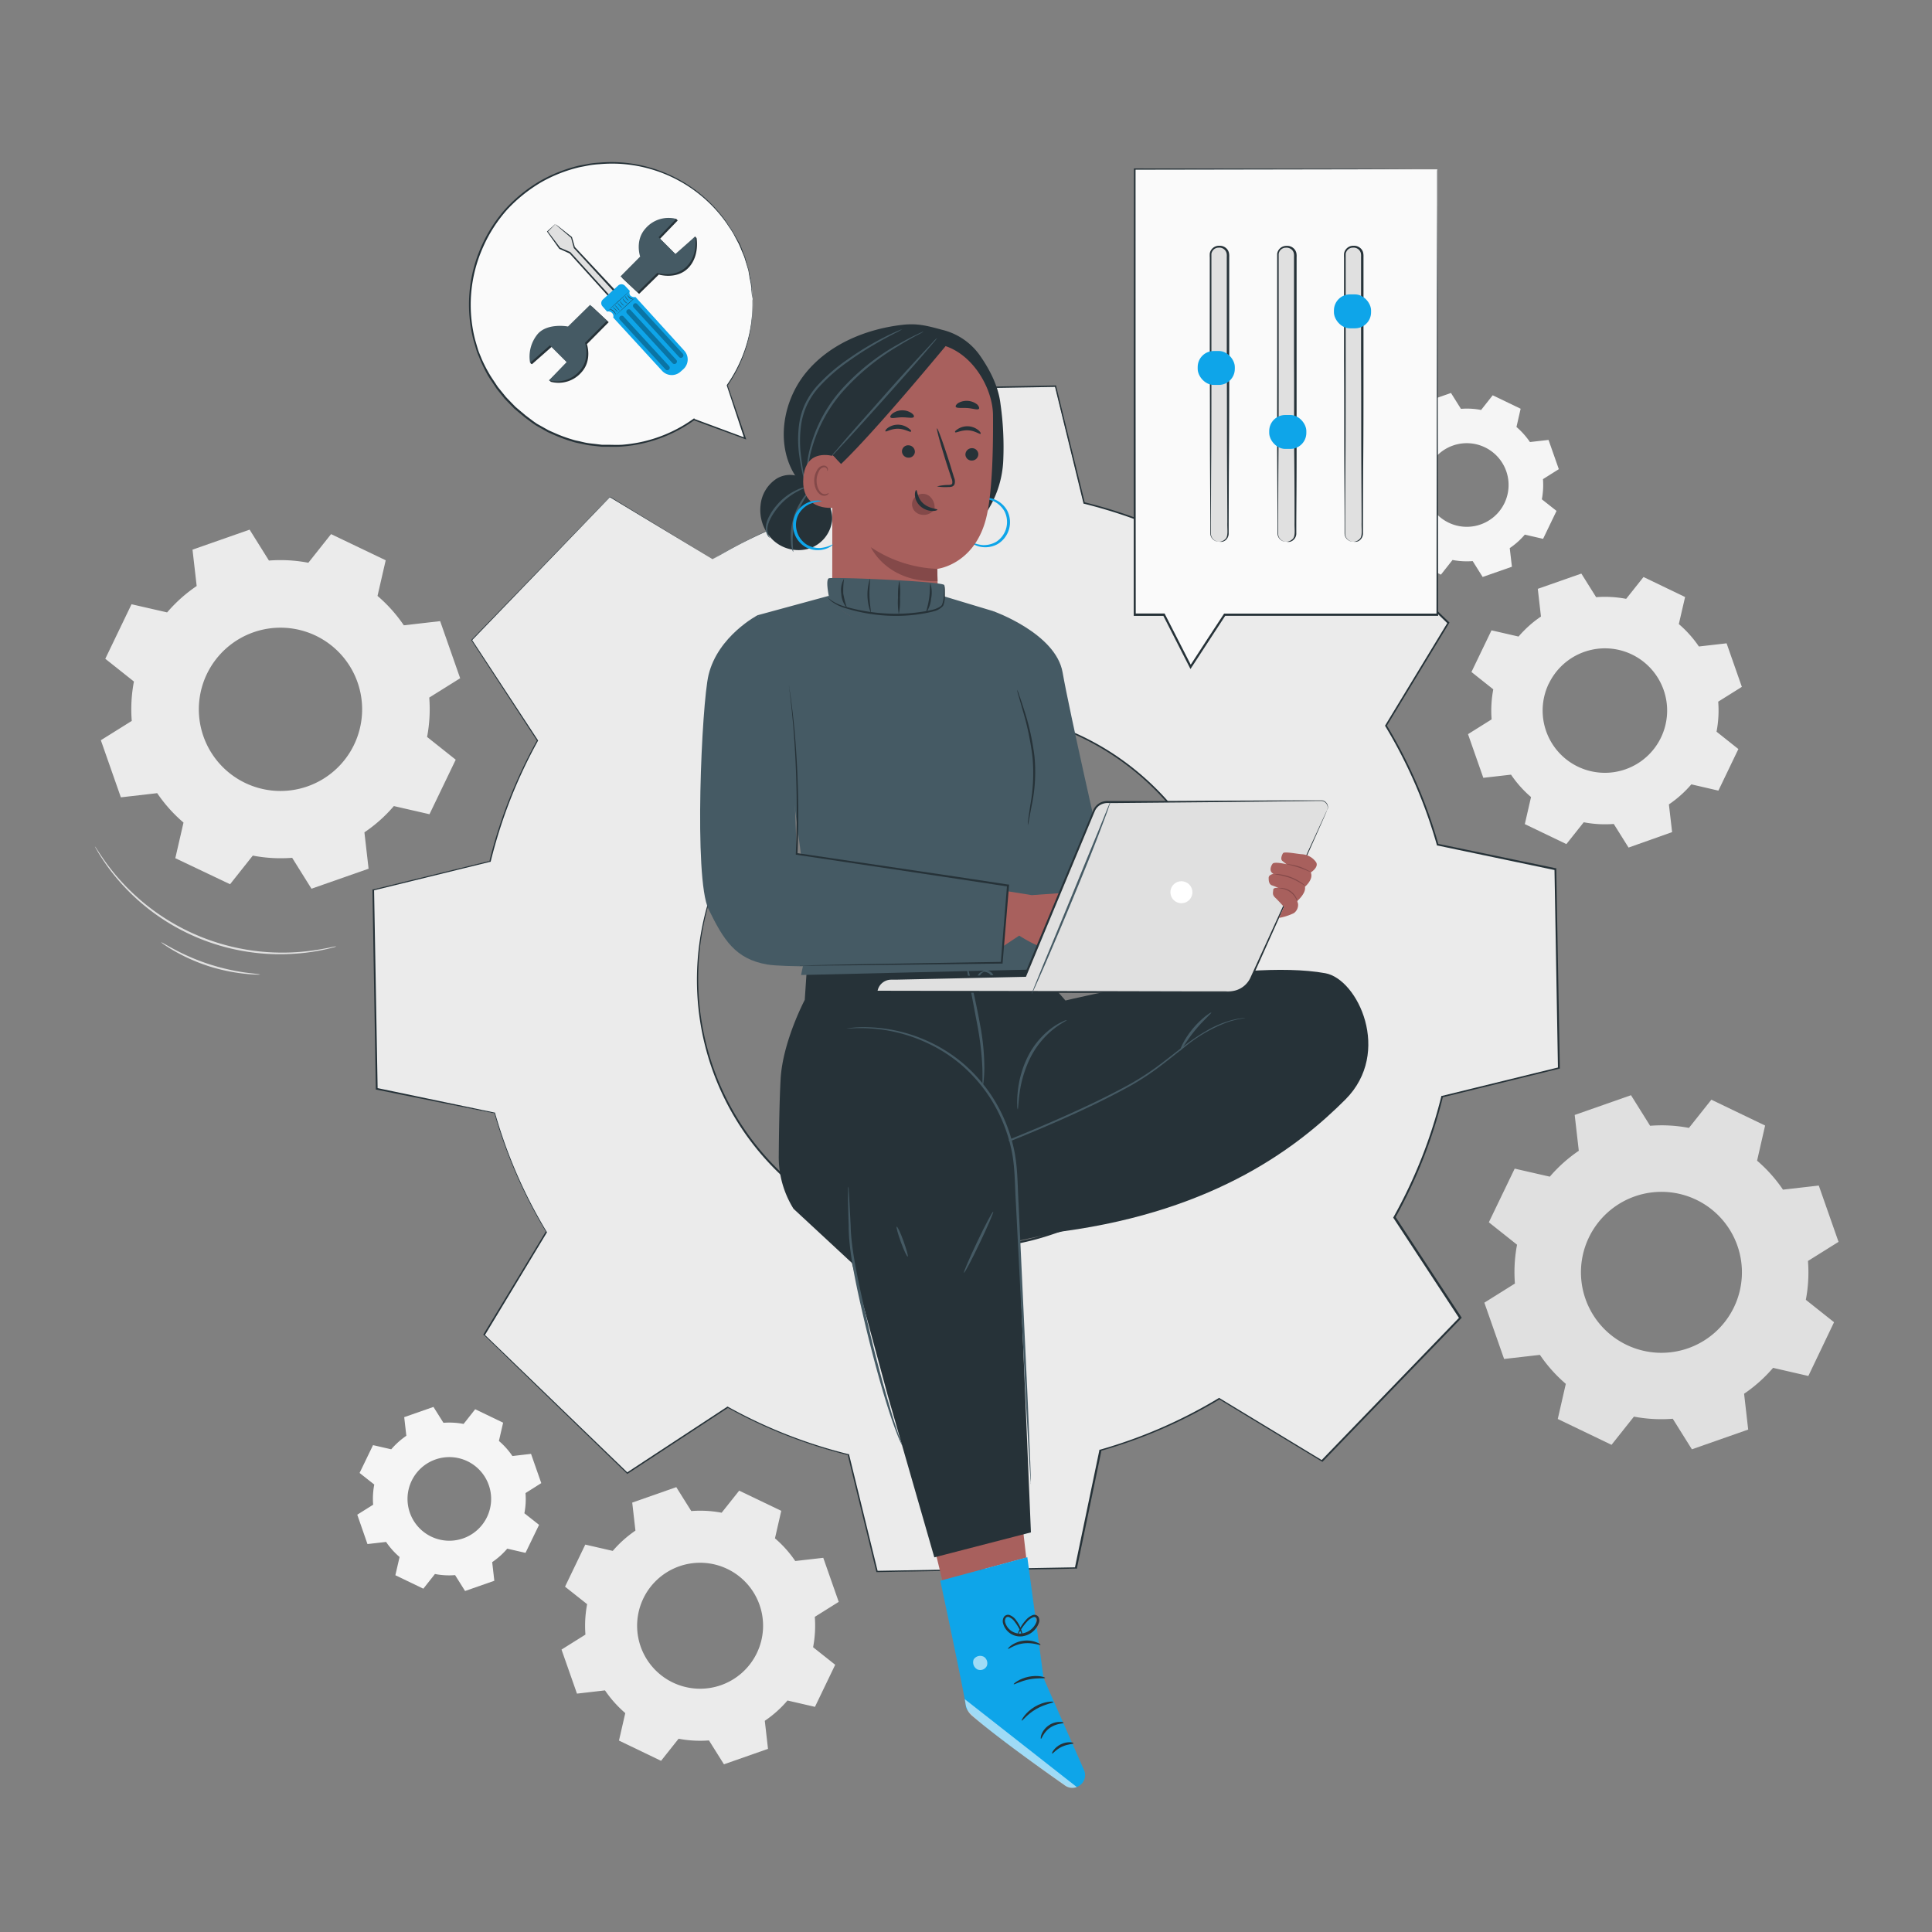 <svg xmlns="http://www.w3.org/2000/svg" viewBox="0 0 500 500"><rect x="0" y="0" width="500" height="500" fill="#808080" stroke="none"/><g id="freepik--background-complete--inject-11"><path d="M43.28,158.46a38.34,38.34,0,0,1,7.62-6.8l-1.08-9.41,14.78-5.18,5,8a38.53,38.53,0,0,1,10.2.57l5.88-7.41L99.82,145l-2.12,9.22a38.34,38.34,0,0,1,6.81,7.61l9.4-1.08,5.18,14.78-8,5a38.42,38.42,0,0,1-.56,10.19l7.41,5.89-6.79,14.11-9.22-2.11a38,38,0,0,1-7.62,6.8l1.08,9.41-14.78,5.18-5-8a38.48,38.48,0,0,1-10.19-.57l-5.88,7.41L45.37,222.1l2.12-9.22a38.34,38.34,0,0,1-6.81-7.61l-9.4,1.08L26.1,191.57l8-5a38,38,0,0,1,.56-10.19l-7.41-5.89,6.79-14.11,9.22,2.11Zm10.27,15.95a21.13,21.13,0,1,0,28.2-9.88A21.14,21.14,0,0,0,53.55,174.41Z" style="fill:#ebebeb"></path><path d="M401.09,304.52a38,38,0,0,1,7.5-6.7l-1.06-9.27,14.57-5.11,4.95,7.91a37.81,37.81,0,0,1,10.05.55l5.8-7.3,13.91,6.69-2.08,9.09a38,38,0,0,1,6.7,7.5l9.27-1.06,5.11,14.57-7.91,4.95a37.81,37.81,0,0,1-.55,10.05l7.3,5.8L468,356.1,458.87,354a38,38,0,0,1-7.5,6.7l1.06,9.27-14.57,5.11-4.95-7.91a37.81,37.81,0,0,1-10.05-.55l-5.8,7.3-13.91-6.69,2.08-9.09a38,38,0,0,1-6.7-7.5l-9.27,1.06-5.11-14.57,7.91-4.95a37.81,37.81,0,0,1,.55-10.05l-7.3-5.8L392,302.44l9.09,2.08Zm10.12,15.72A20.83,20.83,0,1,0,439,310.5,20.84,20.84,0,0,0,411.21,320.24Z" style="fill:#e0e0e0"></path><path d="M393,164.74a29,29,0,0,1,5.8-5.18l-.82-7.17,11.27-3.95,3.83,6.11a29.47,29.47,0,0,1,7.77.43l4.49-5.65,10.76,5.18-1.62,7a29.08,29.08,0,0,1,5.19,5.8l7.17-.82,3.95,11.27-6.12,3.83a29.06,29.06,0,0,1-.43,7.77l5.65,4.49-5.17,10.76-7-1.62a29.14,29.14,0,0,1-5.81,5.19l.83,7.17-11.27,4-3.83-6.11a29.06,29.06,0,0,1-7.77-.44l-4.49,5.65-10.76-5.17,1.61-7a29.31,29.31,0,0,1-5.18-5.8l-7.17.82L379.92,190l6.11-3.83a29.47,29.47,0,0,1,.43-7.77l-5.65-4.49L386,163.13l7,1.61Zm7.83,12.16a16.11,16.11,0,1,0,21.49-7.53A16.11,16.11,0,0,0,400.85,176.9Z" style="fill:#ebebeb"></path><path d="M364.59,112.66a19.52,19.52,0,0,1,3.9-3.49l-.55-4.82,7.57-2.65,2.58,4.11a19.14,19.14,0,0,1,5.22.29l3-3.8,7.23,3.48-1.08,4.72a20.12,20.12,0,0,1,3.49,3.9l4.81-.55,2.66,7.57L399.32,124a20,20,0,0,1-.29,5.22l3.8,3-3.48,7.23-4.73-1.09a19.25,19.25,0,0,1-3.9,3.49l.56,4.82-7.57,2.65-2.58-4.11a19.52,19.52,0,0,1-5.22-.29l-3,3.8-7.23-3.48,1.09-4.72a19.8,19.8,0,0,1-3.49-3.9l-4.82.55-2.65-7.57L359.9,127a19.14,19.14,0,0,1,.29-5.22l-3.8-3,3.48-7.23,4.72,1.09Zm5.26,8.17a10.82,10.82,0,1,0,14.45-5.06A10.82,10.82,0,0,0,369.85,120.83Z" style="fill:#f5f5f5"></path><path d="M101.26,375.07a20.12,20.12,0,0,1,3.9-3.49l-.55-4.82,7.57-2.65,2.58,4.11a20,20,0,0,1,5.22.29l3-3.8,7.23,3.48-1.09,4.73a19.25,19.25,0,0,1,3.49,3.9l4.82-.56,2.65,7.57L136,386.41a19.12,19.12,0,0,1-.29,5.22l3.8,3L136,401.88l-4.72-1.09a19.8,19.8,0,0,1-3.9,3.49l.55,4.82-7.57,2.65-2.58-4.11a19.14,19.14,0,0,1-5.22-.29l-3,3.8-7.24-3.48,1.09-4.72a19.52,19.52,0,0,1-3.49-3.9l-4.82.55L92.46,392l4.11-2.58a19.55,19.55,0,0,1,.29-5.22l-3.8-3L96.54,374l4.72,1.08Zm5.27,8.17A10.82,10.82,0,1,0,121,378.18,10.82,10.82,0,0,0,106.53,383.24Z" style="fill:#f5f5f5"></path><path d="M158.58,401.37a30.06,30.06,0,0,1,5.87-5.25l-.83-7.25,11.4-4,3.88,6.19a29.73,29.73,0,0,1,7.86.43l4.54-5.71L202.19,391l-1.63,7.12a29.49,29.49,0,0,1,5.25,5.87l7.25-.83,4,11.4-6.19,3.88a29.73,29.73,0,0,1-.44,7.86l5.72,4.54-5.24,10.89-7.11-1.64a29.19,29.19,0,0,1-5.87,5.25l.83,7.26-11.4,4-3.88-6.18a29.73,29.73,0,0,1-7.86-.44l-4.54,5.72-10.89-5.24,1.63-7.11a30.15,30.15,0,0,1-5.25-5.88l-7.25.84-4-11.4,6.19-3.88a29.83,29.83,0,0,1,.44-7.87l-5.72-4.53,5.24-10.89,7.11,1.63Zm7.92,12.3a16.3,16.3,0,1,0,21.75-7.62A16.3,16.3,0,0,0,166.5,413.67Z" style="fill:#ebebeb"></path><path d="M87.05,244.93a3,3,0,0,1-.7.23c-.47.12-1.15.33-2.06.52a51.74,51.74,0,0,1-7.71,1.12,55.2,55.2,0,0,1-45.94-19A51.78,51.78,0,0,1,26,221.54c-.51-.77-.84-1.41-1.09-1.82a4.09,4.09,0,0,1-.34-.66,3.21,3.21,0,0,1,.43.6c.28.4.64,1,1.17,1.77a56.38,56.38,0,0,0,50.41,25,59.38,59.38,0,0,0,7.69-1c.91-.15,1.6-.34,2.07-.43A4.48,4.48,0,0,1,87.05,244.93Z" style="fill:#e0e0e0"></path><path d="M67.31,252.21a5.16,5.16,0,0,1-1.08,0c-.69,0-1.69-.07-2.92-.21a46.86,46.86,0,0,1-9.44-2,47.87,47.87,0,0,1-8.82-3.92c-1.07-.62-1.92-1.16-2.48-1.56a4.71,4.71,0,0,1-.85-.66c.05-.08,1.34.74,3.51,1.89A55.27,55.27,0,0,0,54,249.49a56.76,56.76,0,0,0,9.32,2.18C65.79,252,67.31,252.12,67.31,252.21Z" style="fill:#e0e0e0"></path></g><g id="freepik--Gear--inject-11"><path d="M184.43,144.7a126.32,126.32,0,0,1,30.79-13.38l6.34-30.48,51.5-.91,7.41,30.24a126.21,126.21,0,0,1,31.25,12.29l26-17.06,37.06,35.78-16.13,26.6a126.55,126.55,0,0,1,13.38,30.8l30.47,6.35.91,51.49-30.24,7.42a126.3,126.3,0,0,1-12.29,31.24l17.06,26-35.77,37.05L315.58,362a126.55,126.55,0,0,1-30.8,13.38l-6.34,30.48-51.5.9-7.41-30.24a125.82,125.82,0,0,1-31.25-12.29l-26,17.06L125.2,345.55l16.14-26.61A126,126,0,0,1,128,288.14L97.47,281.8l-.9-51.5,30.24-7.41a126.14,126.14,0,0,1,12.29-31.24l-17.06-26,35.77-37.05,26.62,16.13ZM200,205.11a69.47,69.47,0,1,0,98.24-1.73A69.47,69.47,0,0,0,200,205.11Z" style="fill:#ebebeb"></path><path d="M184.43,144.7a126.32,126.32,0,0,1,30.79-13.38l6.34-30.48,51.5-.91,7.41,30.24a126.21,126.21,0,0,1,31.25,12.29l26-17.06,37.06,35.78-16.13,26.6a126.55,126.55,0,0,1,13.38,30.8l30.47,6.35.91,51.49-30.24,7.42a126.3,126.3,0,0,1-12.29,31.24l17.06,26-35.77,37.05L315.58,362a126.55,126.55,0,0,1-30.8,13.38l-6.34,30.48-51.5.9-7.41-30.24a125.82,125.82,0,0,1-31.25-12.29l-26,17.06L125.2,345.55l16.14-26.61A126,126,0,0,1,128,288.14L97.47,281.8l-.9-51.5,30.24-7.41a126.14,126.14,0,0,1,12.29-31.24l-17.06-26,35.77-37.05,26.62,16.13ZM200,205.11a69.47,69.47,0,1,0,98.24-1.73A69.47,69.47,0,0,0,200,205.11Z" style="fill:none"></path><path d="M200,205.11s1-1.13,3.15-3.12a67.77,67.77,0,0,1,18.21-12.07,67,67,0,0,1,10.29-3.72,70.28,70.28,0,0,1,26.48-2,69.37,69.37,0,0,1,30.17,11,70.93,70.93,0,0,1,19.45,19.18,72.86,72.86,0,0,1,4.87,8.39,69.83,69.83,0,0,1,6.46,40,68.1,68.1,0,0,1-2.27,10.54,64.84,64.84,0,0,1-3.93,10.22,69.77,69.77,0,0,1-30.58,31.68,65.33,65.33,0,0,1-10.08,4.29,68.94,68.94,0,0,1-10.45,2.64,69.89,69.89,0,0,1-40.22-5,75,75,0,0,1-8.55-4.57,71,71,0,0,1-19.85-18.77,69.33,69.33,0,0,1-12-29.77,70.23,70.23,0,0,1,1.08-26.53A67.35,67.35,0,0,1,185.59,227a69.26,69.26,0,0,1,4-8.26A68.43,68.43,0,0,1,197,208.37c1.92-2.19,3-3.26,3-3.26l-.75.84c-.48.57-1.27,1.35-2.18,2.48a71.21,71.21,0,0,0-7.27,10.4,68.47,68.47,0,0,0-4,8.25,67.54,67.54,0,0,0-3.3,10.39,69.88,69.88,0,0,0-1,26.4,69.19,69.19,0,0,0,12,29.58,69.42,69.42,0,0,0,12.17,13.11,70.67,70.67,0,0,0,7.58,5.51,74,74,0,0,0,8.5,4.53A69.57,69.57,0,0,0,272.08,319a65.35,65.35,0,0,0,10-4.27,69.29,69.29,0,0,0,30.35-31.45,64.1,64.1,0,0,0,3.91-10.14,68,68,0,0,0,2.25-10.46,69.48,69.48,0,0,0-6.38-39.72,73.26,73.26,0,0,0-4.83-8.33,68.23,68.23,0,0,0-5.77-7.39,69.35,69.35,0,0,0-13.53-11.7,69.28,69.28,0,0,0-30-11,70.15,70.15,0,0,0-26.35,1.93,65.71,65.71,0,0,0-10.27,3.67,68.8,68.8,0,0,0-18.24,11.91c-1.1.95-1.85,1.77-2.4,2.27Z" style="fill:#263238"></path><path d="M184.43,144.7l-26.66-16.06.1,0c-9.09,9.45-21.14,21.95-35.73,37.09v-.16l17.08,26,.05.08-.05.08A127,127,0,0,0,127,222.93l0,.1-.1,0-30.23,7.42.14-.18c.29,16.21.6,33.42.92,51.5l-.16-.2L128,287.93l.12,0,0,.12a126.35,126.35,0,0,0,13.37,30.74l.07.12-.07.12L125.4,345.67l0-.29,37.06,35.77-.3,0,26-17.06.12-.09.13.08a127,127,0,0,0,31.19,12.26l.15,0,0,.14c2.33,9.48,4.86,19.81,7.42,30.24l-.25-.19,51.49-.91-.25.21c2-9.63,4.17-20,6.35-30.48l0-.16.15,0a126.5,126.5,0,0,0,30.71-13.34h0l.14-.09.13.09,26.61,16.13-.32,0,35.77-37.05,0,.32-17.05-26-.09-.13.08-.14A126.15,126.15,0,0,0,373,283.78l0-.15.15,0,30.24-7.41-.19.25q-.46-26.37-.9-51.5l.19.23L372,218.81l-.14,0,0-.13a125.74,125.74,0,0,0-13.35-30.75l-.07-.12.07-.11,16.14-26.6,0,.26-37-35.78.24,0-26,17.05-.09.06-.1-.05a126.2,126.2,0,0,0-31.2-12.29l-.1,0,0-.1c-2.68-11-5.1-20.89-7.39-30.24l.15.12-51.5.86.12-.09c-2.56,12.21-4.65,22.2-6.38,30.47v0l0,0a126.45,126.45,0,0,0-23.53,9.27c-2.48,1.27-4.29,2.31-5.49,3s-1.79,1-1.79,1l1.77-1.07c1.19-.7,3-1.75,5.47-3a124.49,124.49,0,0,1,23.53-9.36l-.06.06c1.71-8.28,3.78-18.27,6.31-30.49l0-.09h.09l51.5-.94h.12l0,.12c2.29,9.34,4.73,19.24,7.43,30.23l-.13-.13a126.88,126.88,0,0,1,31.3,12.3h-.19c8.27-5.44,16.86-11.07,26-17.07l.14-.09.11.11L375,161l.12.12-.09.15L358.86,187.9v-.23a126.43,126.43,0,0,1,13.41,30.85l-.18-.16,30.48,6.33.19,0v.19q.45,25.11.92,51.5v.2l-.19,0-30.24,7.42.19-.18a126.41,126.41,0,0,1-12.32,31.3v-.26q8.44,12.88,17.06,26l.12.17-.15.15-35.77,37-.14.15-.18-.11-26.61-16.13h.27l0,0a126.92,126.92,0,0,1-30.83,13.39l.19-.2c-2.18,10.47-4.35,20.86-6.35,30.48l0,.2h-.21l-51.49.9h-.21l-.05-.2c-2.55-10.43-5.09-20.76-7.41-30.24l.19.19a127.28,127.28,0,0,1-31.31-12.32h.26l-26,17.06-.16.1-.14-.13-37-35.79-.13-.12.1-.16,16.13-26.61v.24a126.75,126.75,0,0,1-13.39-30.86l.16.15L97.43,282l-.16,0v-.17c-.31-18.07-.61-35.28-.88-51.49v-.15l.15,0,30.24-7.4-.13.13A127.08,127.08,0,0,1,139,191.57v.16l-17-26-.06-.09.08-.07,35.8-37,.05,0,.06,0Z" style="fill:#263238"></path></g><g id="freepik--Character--inject-11"><path d="M208.57,96.46c6-7.35,15.43-11.27,24.85-12.38,4-.47,6.5.22,10.35,1.26a16.81,16.81,0,0,1,9.63,6.37c2.73,3.87,5,8.21,5.54,12.93a79,79,0,0,1,.7,14.57,26.54,26.54,0,0,1-4.54,13.68L242.74,135c-6.82.23-13.74.46-20.39-1.1s-13.11-5.13-16.67-11C200.74,114.89,202.57,103.8,208.57,96.46Z" style="fill:#263238"></path><path d="M251,140.08s.2.3.74.65a6.17,6.17,0,0,0,2.54.86,6.58,6.58,0,0,0,3.93-.8,6.6,6.6,0,0,0,2.38-8.79,6.58,6.58,0,0,0-3-2.67,6.05,6.05,0,0,0-2.63-.54,1.94,1.94,0,0,0-1,.19,9.29,9.29,0,0,1,3.37.82,6.4,6.4,0,0,1,2.63,2.53,6.09,6.09,0,0,1-2.13,7.88,6.46,6.46,0,0,1-3.54.86A9.28,9.28,0,0,1,251,140.08Z" style="fill:#0EA5E9"></path><path d="M196.82,130.87a9.22,9.22,0,0,1,4.18-7,6.64,6.64,0,0,1,7.8.67l1.95,2.32a8,8,0,0,1,4.58,8,8.72,8.72,0,0,1-6.06,7.15,9.68,9.68,0,0,1-9.21-2.23A10.83,10.83,0,0,1,196.82,130.87Z" style="fill:#263238"></path><path d="M199.27,139.2a4.12,4.12,0,0,1-.66-2.46c.1-1.58,1.25-3.65,2.82-5.55a16.66,16.66,0,0,1,4.95-4c1.45-.78,2.45-1.06,2.42-1.16a6.79,6.79,0,0,0-2.6.77,14.92,14.92,0,0,0-5.23,4,14.33,14.33,0,0,0-2,3,6.7,6.7,0,0,0-.79,2.89,3.47,3.47,0,0,0,.55,2C199,139.09,199.25,139.23,199.27,139.2Z" style="fill:#455a64"></path><path d="M205.25,142.85c.2,0-.64-3.75.55-8.16s3.69-7.27,3.52-7.38a6.4,6.4,0,0,0-1.64,1.83,17.26,17.26,0,0,0-2.47,5.4,17.05,17.05,0,0,0-.49,5.91A6.54,6.54,0,0,0,205.25,142.85Z" style="fill:#455a64"></path><path d="M242.74,155.09c-.08-4.34-.18-7.89-.18-7.87s10.08-1.11,12.86-14c1.38-6.42,1.64-17.06,1.57-25.77-.06-7.85-6.74-18.53-16.42-18.56l-4.31-.5-16.47,6.55a4.58,4.58,0,0,0-4.35,4.42l-.06,56,16.45,41,10.46-18.69Z" style="fill:#a8605d"></path><path d="M236.05,130.18a2.81,2.81,0,0,1,4.36-1.89,3.77,3.77,0,0,1,1.43,3.53h0a3.43,3.43,0,0,1-2.45,1.42,3.53,3.53,0,0,1-.46,0,3,3,0,0,1-2.07-.82A2.71,2.71,0,0,1,236.05,130.18Z" style="fill:#844949"></path><path d="M253.19,117.59a1.67,1.67,0,0,1-1.7,1.6,1.6,1.6,0,0,1-1.64-1.6,1.67,1.67,0,0,1,1.7-1.6A1.6,1.6,0,0,1,253.19,117.59Z" style="fill:#263238"></path><path d="M253.78,112.26c-.21.21-1.43-.8-3.23-.89s-3.16.73-3.34.5.14-.48.73-.87a4.55,4.55,0,0,1,2.7-.67,4.45,4.45,0,0,1,2.56,1C253.73,111.77,253.89,112.17,253.78,112.26Z" style="fill:#263238"></path><path d="M242.49,125.88a12.3,12.3,0,0,1,2.95-.37c.46,0,.9-.09,1-.39a2.33,2.33,0,0,0-.23-1.38q-.55-1.71-1.17-3.57c-1.61-5.08-2.75-9.25-2.54-9.31s1.68,4,3.29,9.08l1.1,3.59a2.58,2.58,0,0,1,.14,1.81,1.13,1.13,0,0,1-.79.63,2.81,2.81,0,0,1-.78.07A11.67,11.67,0,0,1,242.49,125.88Z" style="fill:#263238"></path><path d="M242.56,147.22a33.14,33.14,0,0,1-17.19-5.61s4.15,9.29,17.26,8.78Z" style="fill:#844949"></path><path d="M237.13,126.83c.29,0,.19,2,1.78,3.43s3.68,1.38,3.69,1.65c0,.12-.49.35-1.37.33a4.86,4.86,0,0,1-3.08-1.27,4.22,4.22,0,0,1-1.37-2.86C236.75,127.29,237,126.82,237.13,126.83Z" style="fill:#263238"></path><path d="M253.35,105.8c-.34.39-1.56-.1-3-.2s-2.77.12-3-.32c-.11-.22.11-.62.68-1a4.44,4.44,0,0,1,4.9.42C253.35,105.18,253.5,105.61,253.35,105.8Z" style="fill:#263238"></path><path d="M233.43,116.73a1.67,1.67,0,0,0,1.59,1.71,1.6,1.6,0,0,0,1.75-1.47,1.68,1.68,0,0,0-1.59-1.72A1.59,1.59,0,0,0,233.43,116.73Z" style="fill:#263238"></path><path d="M229.15,111.62c.2.22,1.49-.7,3.29-.66s3.1,1,3.3.74-.11-.49-.68-.92a4.55,4.55,0,0,0-2.63-.87,4.46,4.46,0,0,0-2.63.8C229.24,111.13,229.05,111.52,229.15,111.62Z" style="fill:#263238"></path><path d="M230.44,108c.31.42,1.56,0,3.05,0s2.75.32,3-.1c.14-.21-.06-.62-.6-1a4.29,4.29,0,0,0-2.47-.71A4.23,4.23,0,0,0,231,107C230.48,107.42,230.3,107.84,230.44,108Z" style="fill:#263238"></path><path d="M215.42,117.74l2.25,2.34c9.74-9.33,28.78-32.67,27.72-31.28a28.28,28.28,0,0,0-13.92-1.51c-7.24,1.23-21,4.85-20.77,13.4S215.42,117.74,215.42,117.74Z" style="fill:#263238"></path><path d="M208.9,125.12a16.16,16.16,0,0,0,.09-2.06,31.37,31.37,0,0,1,.74-5.54,38,38,0,0,1,8.4-16.22,60.32,60.32,0,0,1,14.24-11.69c2-1.24,3.7-2.17,4.86-2.81a13.9,13.9,0,0,0,1.79-1,1.59,1.59,0,0,0-.5.18c-.32.15-.8.35-1.4.65-1.2.57-2.91,1.46-5,2.65a56.82,56.82,0,0,0-14.48,11.66,36.94,36.94,0,0,0-8.36,16.53,27.75,27.75,0,0,0-.56,5.62c0,.67.06,1.19.08,1.54A2,2,0,0,0,208.9,125.12Z" style="fill:#455a64"></path><path d="M233.43,85.24a1.79,1.79,0,0,0-.52.17c-.33.12-.82.33-1.43.61-1.24.55-3,1.4-5.12,2.58a76.9,76.9,0,0,0-7.19,4.55,44.34,44.34,0,0,0-7.85,6.88,19.94,19.94,0,0,0-3,4.57,18.75,18.75,0,0,0-1.46,4.86,29.52,29.52,0,0,0,0,8.53,55.51,55.51,0,0,0,1.08,5.63c.15.66.29,1.16.38,1.51a1.81,1.81,0,0,0,.18.51,14.32,14.32,0,0,0-.33-2.07c-.24-1.33-.61-3.25-.88-5.64a30.37,30.37,0,0,1,.1-8.38,18.42,18.42,0,0,1,1.45-4.7,19.47,19.47,0,0,1,2.89-4.43,45,45,0,0,1,7.71-6.81A83.91,83.91,0,0,1,226.57,89c2.08-1.22,3.81-2.12,5-2.74A17.55,17.55,0,0,0,233.43,85.24Z" style="fill:#455a64"></path><path d="M215.24,118a8.81,8.81,0,0,0,1.16-1.13l3-3.21c2.51-2.72,5.94-6.52,9.71-10.73s7.15-8.06,9.58-10.86l2.85-3.34a8.39,8.39,0,0,0,1-1.28,7.84,7.84,0,0,0-1.15,1.12l-3,3.21c-2.51,2.73-6,6.52-9.71,10.74s-7.16,8.06-9.58,10.86l-2.85,3.34A8.15,8.15,0,0,0,215.24,118Z" style="fill:#455a64"></path><path d="M217.34,121.5c0-1-1-3.32-1.89-3.53-2.54-.54-7.16-.58-7.56,5.91-.55,8.88,8.48,7.6,8.51,7.34S217.16,124.85,217.34,121.5Z" style="fill:#a8605d"></path><path d="M214.48,127.57s-.16.09-.43.2a1.55,1.55,0,0,1-1.15,0c-.92-.4-1.62-1.94-1.56-3.54a5,5,0,0,1,.57-2.19,1.76,1.76,0,0,1,1.23-1.11.8.8,0,0,1,.89.47c.1.26,0,.43.08.45s.2-.13.15-.51a1,1,0,0,0-.31-.57,1.15,1.15,0,0,0-.85-.28,2.18,2.18,0,0,0-1.7,1.28,5.3,5.3,0,0,0-.68,2.44c-.06,1.79.76,3.52,2,4a1.68,1.68,0,0,0,1.43-.15C214.45,127.78,214.51,127.58,214.48,127.57Z" style="fill:#844949"></path><path d="M215.63,140.83s-.21.31-.74.65a6.17,6.17,0,0,1-2.55.86,6.61,6.61,0,0,1-3.93-.8,6.58,6.58,0,0,1-2.37-8.79,6.58,6.58,0,0,1,3-2.67,6.05,6.05,0,0,1,2.63-.54c.64,0,1,.15,1,.19a9.29,9.29,0,0,0-3.37.82,6.38,6.38,0,0,0-2.62,2.53,5.9,5.9,0,0,0-.46,4.35,6,6,0,0,0,2.59,3.53,6.38,6.38,0,0,0,3.54.86A9.38,9.38,0,0,0,215.63,140.83Z" style="fill:#0EA5E9"></path><polygon points="265.59 403.12 262.49 376.26 237.59 383.23 243.87 408.99 265.59 403.12" style="fill:#a8605d"></polygon><path d="M265.87,403l4.21,31.31,10.47,23.8a3.25,3.25,0,0,1-1.86,4.35h0a3.24,3.24,0,0,1-2.94-.39c-5.48-3.81-25.58-17.94-25.76-20.25-.21-2.68-6.64-32.73-6.64-32.73Z" style="fill:#0EA5E9"></path><g style="opacity:0.6"><path d="M278.69,462.5l-29-22.75.21,1.32A4.84,4.84,0,0,0,251.5,444c2.35,2,8.95,7.44,24.15,18.12a3.26,3.26,0,0,0,3,.37Z" style="fill:#fff"></path></g><g style="opacity:0.6"><path d="M254.47,428.68a2,2,0,0,1,.93,2.44,1.89,1.89,0,0,1-2.42.94,2.08,2.08,0,0,1-1-2.59,2,2,0,0,1,2.62-.7" style="fill:#fff"></path></g><path d="M269.4,450c.19.06.64-1.69,2.36-2.86s3.47-1.06,3.48-1.25-.42-.27-1.17-.25a4.92,4.92,0,0,0-2.71.93,5.08,5.08,0,0,0-1.8,2.25C269.3,449.51,269.32,450,269.4,450Z" style="fill:#263238"></path><path d="M272.28,453.82c.17.11,1-1.06,2.56-1.78s3-.67,3-.88-1.54-.59-3.28.25S272.11,453.76,272.28,453.82Z" style="fill:#263238"></path><path d="M264.42,445.29c.17.12,1.45-1.69,3.75-3s4.49-1.6,4.46-1.81-2.36-.24-4.81,1.21S264.26,445.22,264.42,445.29Z" style="fill:#263238"></path><path d="M262.34,435.88c.12.17,1.73-.82,4-1.26s4.09-.17,4.13-.38-1.88-.79-4.27-.3S262.22,435.75,262.34,435.88Z" style="fill:#263238"></path><path d="M260.88,426.72c.12.16,1.69-1.15,4.08-1.42s4.22.58,4.3.39-.36-.41-1.15-.71a6.79,6.79,0,0,0-3.24-.36,7,7,0,0,0-3.05,1.13C261.13,426.23,260.82,426.66,260.88,426.72Z" style="fill:#263238"></path><path d="M264.63,423.57a2.77,2.77,0,0,0-.15-1.19,8.37,8.37,0,0,0-1.42-2.94,3.65,3.65,0,0,0-1.84-1.49,1.3,1.3,0,0,0-1.4.51,2.13,2.13,0,0,0-.27,1.49,4.58,4.58,0,0,0,4.62,3.56,5.31,5.31,0,0,0,4.71-3.56,1.79,1.79,0,0,0-.15-1.52,1.26,1.26,0,0,0-1.42-.46,4.47,4.47,0,0,0-1.89,1.39,9.31,9.31,0,0,0-1.75,2.76,3.2,3.2,0,0,0-.31,1.15,15.26,15.26,0,0,1,2.42-3.57,4.18,4.18,0,0,1,1.67-1.18.7.7,0,0,1,.78.25,1.27,1.27,0,0,1,0,1,4.73,4.73,0,0,1-4.12,3,4,4,0,0,1-4-3,1.49,1.49,0,0,1,.15-1,.7.7,0,0,1,.77-.3,3.36,3.36,0,0,1,1.57,1.23A12.48,12.48,0,0,1,264.63,423.57Z" style="fill:#263238"></path><path d="M343,251.87c-22-4-67.26,7.06-67.26,7.06l-9.69-11.09-51,0-8.86,20.78,24.16,36L236,325.83s23.9-3.78,22.89-3.66,15.33-3.39,16.32-3.52c39.86-5.44,61.12-22.24,73-34.12C360.33,272.35,351.39,253.39,343,251.87Z" style="fill:#263238"></path><path d="M240.14,329.27c-.11-.72-.43-2.65-1.08-6.61-.35-2.12-.79-4.7-1.35-7.67-.29-1.48-.6-3.06-1-4.72-.19-.83-.39-1.69-.63-2.56-.13-.43-.26-.87-.42-1.31a3.76,3.76,0,0,0-.67-1.3l-.07.32c9.48-3.37,21.32-7.81,33.95-13.14,7.77-3.3,15.09-6.64,21.54-10.11a68.54,68.54,0,0,0,8.83-5.48c2.62-1.93,4.95-3.86,7.14-5.55a38.8,38.8,0,0,1,11.2-6.56,16.91,16.91,0,0,1,2-.58,12.16,12.16,0,0,1,1.47-.32l.91-.16a1.28,1.28,0,0,0,.31-.08,2.54,2.54,0,0,0-.32,0l-.92.12a11.32,11.32,0,0,0-1.48.27,18.46,18.46,0,0,0-2,.54,26.4,26.4,0,0,0-5.15,2.3,52.37,52.37,0,0,0-6.19,4.18c-2.21,1.67-4.56,3.58-7.17,5.49a70.35,70.35,0,0,1-8.81,5.41c-6.44,3.44-13.76,6.76-21.51,10.06-12.62,5.32-24.45,9.8-33.9,13.21l-.26.1.2.23a4,4,0,0,1,.58,1.15c.16.43.29.86.41,1.29.25.85.46,1.7.65,2.53.39,1.65.72,3.23,1,4.7.59,3,1.06,5.53,1.44,7.64s.7,3.73.91,4.88c.11.56.2,1,.27,1.27S240.14,329.27,240.14,329.27Z" style="fill:#455a64"></path><path d="M208.72,252l-.45,6.77s-5.73,10.84-6.25,20.54c-.31,5.64-.43,13.95-.48,19.92a25.27,25.27,0,0,0,3.83,13.61l15.09,14,9.34,34.49,12,41.71,25-6.46-3.65-87.63c-.09-12-5.55-26-12.38-40.56l-2.35-19.27Z" style="fill:#263238"></path><path d="M266.81,384.14a1.93,1.93,0,0,1-.06-.37c0-.29-.05-.65-.09-1.1-.06-1-.15-2.43-.27-4.22-.21-3.73-.5-9-.87-15.53-.66-13.17-1.58-31.27-2.59-51.26-.32-5-.2-9.93-1.26-14.5a40.64,40.64,0,0,0-5.07-12.45,39.88,39.88,0,0,0-7.94-9.24,39.05,39.05,0,0,0-9-5.68,40.55,40.55,0,0,0-14.94-3.66,41.21,41.21,0,0,0-4.21,0l-1.1.05H219a29.49,29.49,0,0,1,5.7-.33,40,40,0,0,1,15.14,3.47A39.17,39.17,0,0,1,249,275a40,40,0,0,1,8.12,9.35,41,41,0,0,1,5.2,12.65c1.09,4.68,1,9.63,1.29,14.61.93,20,1.77,38.1,2.38,51.27.27,6.52.49,11.82.64,15.54.06,1.8.11,3.21.14,4.23,0,.45,0,.81,0,1.1A1.59,1.59,0,0,1,266.81,384.14Z" style="fill:#455a64"></path><path d="M249.48,329.39c-.18-.09,1.37-3.69,3.45-8.06s3.93-7.83,4.11-7.75-1.37,3.7-3.46,8.06S249.66,329.48,249.48,329.39Z" style="fill:#455a64"></path><path d="M232.07,317.46c.19-.07,1,1.61,1.76,3.75s1.27,3.93,1.09,4-1-1.61-1.77-3.75S231.88,317.53,232.07,317.46Z" style="fill:#455a64"></path><path d="M219.55,307.11a3.27,3.27,0,0,1,.09.7c0,.54.07,1.2.12,2,.1,1.84.23,4.33.39,7.35.1,6.23,2,14.62,4.09,23.87s4.37,17.54,6.15,23.49c.87,3,1.67,5.37,2.23,7a22.1,22.1,0,0,1,.87,2.56,2.89,2.89,0,0,1-.33-.62c-.19-.41-.48-1-.8-1.84-.64-1.62-1.52-4-2.46-6.95-1.9-5.94-4.19-14.23-6.36-23.49s-3.93-17.74-3.9-24c-.11-3.12-.15-5.63-.16-7.38,0-.8,0-1.46,0-2A2.14,2.14,0,0,1,219.55,307.11Z" style="fill:#455a64"></path><path d="M276.09,264c.06.12-1.39.73-3.36,2.27a22.48,22.48,0,0,0-6.08,7.48,29.63,29.63,0,0,0-2.8,9.29c-.33,2.48-.35,4.05-.47,4.05a3.28,3.28,0,0,1-.12-1.1,24.08,24.08,0,0,1,.09-3,26.27,26.27,0,0,1,2.66-9.56,20.86,20.86,0,0,1,6.42-7.56,15.16,15.16,0,0,1,2.61-1.5A3.12,3.12,0,0,1,276.09,264Z" style="fill:#455a64"></path><path d="M313.48,262.05c.13.17-2.09,2-4.3,4.71s-3.56,5.25-3.75,5.15.9-2.82,3.19-5.61S313.38,261.9,313.48,262.05Z" style="fill:#455a64"></path><path d="M254.32,281c-.12,0,0-1.78-.08-4.62a77.71,77.71,0,0,0-1.3-11.06l-2.08-11a29.31,29.31,0,0,1-.68-4.6,29.52,29.52,0,0,1,1.18,4.49c.62,2.8,1.51,6.65,2.29,11a60.74,60.74,0,0,1,1.1,11.17,32.81,32.81,0,0,1-.19,3.4A4.2,4.2,0,0,1,254.32,281Z" style="fill:#455a64"></path><path d="M254.23,251.47s.12-.18.46-.27a2.15,2.15,0,0,1,1.43.19,2.11,2.11,0,0,1,1.16,1.86,2.38,2.38,0,0,1-1.54,2.21,2.23,2.23,0,0,1-2.54-.86,2.06,2.06,0,0,1-.14-2.19,2,2,0,0,1,1.09-.95c.33-.11.52-.07.53,0s-.75.25-1.16,1.2a1.62,1.62,0,0,0,2,2.14,1.74,1.74,0,0,0,1.1-1.53,1.56,1.56,0,0,0-.74-1.4A3.06,3.06,0,0,0,254.23,251.47Z" style="fill:#455a64"></path><path d="M257,158.15s16.23,5.71,18,15.86,10.08,46.62,10.08,46.62l49,6.35-5.7,13.25s-55.12,2.79-57.69,0S257,158.15,257,158.15Z" style="fill:#455a64"></path><path d="M207.32,252.33A83.69,83.69,0,0,1,210.05,242l-8.21-62.11-5.7-20.69,18.36-5c6.74,10.37,26.53,11.21,29.39,0L257,158.15s19.3,34.93,18.4,47.13c-1,13.38,3.27,35,3.27,35s.47,7.13-4.48,10.47Z" style="fill:#455a64"></path><path d="M196.14,159.17s-10.33,5.37-12.77,15.51c-1.76,7.3-3.86,52.72,0,60.61s6.89,12.91,15.21,14.32,59.54-.69,59.54-.69l2.75-19.78L206.18,221s-1.37-40.69-2-43.51" style="fill:#455a64"></path><path d="M214.5,154.26s-.89-4.21,0-4.6,29.69.79,29.89,1.77a29.08,29.08,0,0,1,0,4.24S241.24,163.45,234,164,214.88,157.07,214.5,154.26Z" style="fill:#455a64"></path><path d="M267,231.66l14.24-1,6.83,4.63,5.88,7.92a2,2,0,0,1-2.46.67l2.19,2.65a1.94,1.94,0,0,1-2.73.8l1.35,2.09a3.53,3.53,0,0,1-4.09-1.43,53,53,0,0,0-4.57-5.65l-5.21-1.73,5.08,5.05,2.82,4.48s-.51,1.41-1.54.76a33.72,33.72,0,0,1-3.87-4.17l-6-3.82s-4.24,1.92-5.56,1.94-5.59-2.71-5.59-2.71l-4.06,2.69,1.09-14.17Z" style="fill:#a8605d"></path><path d="M293.72,246.48a12.71,12.71,0,0,1-1.74-2c-1-1.29-2.4-3.09-3.9-5.11l-1.43-1.93.07.06c-1.64-1-3.06-1.89-4.05-2.54a8.15,8.15,0,0,1-1.54-1.11,8.21,8.21,0,0,1,1.7.83c1,.57,2.49,1.4,4.16,2.38l0,0,0,0,1.45,1.93c1.5,2,2.83,3.85,3.77,5.2A12.73,12.73,0,0,1,293.72,246.48Z" style="fill:#844949"></path><path d="M292,248.87a11.47,11.47,0,0,1-1.52-1.88c-.88-1.2-2.08-2.88-3.37-4.76l-1.27-1.88.1.09a40.32,40.32,0,0,1-5.29-2.79,41.61,41.61,0,0,1,5.51,2.33l.06,0,0,.06,1.29,1.86c1.29,1.87,2.43,3.59,3.24,4.85A10.49,10.49,0,0,1,292,248.87Z" style="fill:#844949"></path><path d="M207,249.86a.75.75,0,0,1,.24,0l.74,0,2.85-.08,10.74-.22,37.66-.63-.23.22c.5-6.2,1.05-12.94,1.62-20l.22.28-13.17-2-41.52-6.22-.2,0V221a267.63,267.63,0,0,0-.53-31.56c-.3-3.81-.63-6.79-.86-8.82-.12-1-.21-1.77-.27-2.32,0-.25,0-.45-.07-.6s0-.2,0-.2,0,.06,0,.19.06.35.1.6c.08.54.19,1.32.34,2.31.27,2,.64,5,1,8.82A253.21,253.21,0,0,1,206.4,221l-.19-.23,41.53,6.15,13.17,2,.23,0,0,.24c-.58,7-1.14,13.77-1.66,20v.21h-.22l-37.67.44-10.74.09H207Z" style="fill:#263238"></path><path d="M244.39,151.43a6.39,6.39,0,0,1,.13,1.43c0,.46,0,1,0,1.69a6,6,0,0,1-.44,2.24,4.7,4.7,0,0,1-2.41,1.41,28.21,28.21,0,0,1-3.05.64,41.27,41.27,0,0,1-7.08.55,44,44,0,0,1-12.74-2,11,11,0,0,1-3.53-1.7,5.28,5.28,0,0,1-.78-.73,1.08,1.08,0,0,1-.22-.31s.37.37,1.12.88a12,12,0,0,0,3.52,1.51,48.07,48.07,0,0,0,12.63,1.8,44,44,0,0,0,7-.5,29,29,0,0,0,3-.59,6,6,0,0,0,1.27-.48,3.65,3.65,0,0,0,.54-.32,1.34,1.34,0,0,0,.4-.38,6.18,6.18,0,0,0,.47-2.08c.06-.64.09-1.2.11-1.66A9.57,9.57,0,0,1,244.39,151.43Z" style="fill:#263238"></path><path d="M219.2,157.33a5.85,5.85,0,0,1-1.48-3.66,5.78,5.78,0,0,1,.72-3.89,22.17,22.17,0,0,0-.2,3.84A22.94,22.94,0,0,0,219.2,157.33Z" style="fill:#263238"></path><path d="M225.13,149.81c.16,0-.18,2-.11,4.39s.49,4.35.34,4.39a13.31,13.31,0,0,1-.23-8.78Z" style="fill:#263238"></path><path d="M232.61,159a18.88,18.88,0,0,1-.2-4.36,19.19,19.19,0,0,1,.32-4.35,17.64,17.64,0,0,1,.2,4.36A18.45,18.45,0,0,1,232.61,159Z" style="fill:#263238"></path><path d="M240.79,151a8,8,0,0,1,.19,3.88,7.87,7.87,0,0,1-1.27,3.67c-.15-.06.46-1.67.75-3.74S240.63,151,240.79,151Z" style="fill:#263238"></path><path d="M266,213.5a7.3,7.3,0,0,1,.11-1.4c.11-.9.31-2.19.54-3.78a45.8,45.8,0,0,0,.55-12.5,73.34,73.34,0,0,0-2.6-12.27c-.42-1.48-.77-2.71-1.05-3.68a8.43,8.43,0,0,1-.33-1.36,6.48,6.48,0,0,1,.52,1.3c.3.85.73,2.09,1.21,3.63a63.1,63.1,0,0,1,2.77,12.33,42.08,42.08,0,0,1-.7,12.61c-.29,1.51-.52,2.77-.71,3.75A7,7,0,0,1,266,213.5Z" style="fill:#263238"></path><path d="M343.49,209.63l-19.84,43.89a6.49,6.49,0,0,1-5.31,3.31l-91.53-.12h0a3.87,3.87,0,0,1,3.77-3.42l34.73-.77,17.78-42.66a3.67,3.67,0,0,1,3.36-2.27l55.44-.42A1.74,1.74,0,0,1,343.49,209.63Z" style="fill:#e0e0e0"></path><path d="M343.49,209.63a1.2,1.2,0,0,0,.16-.51,1.73,1.73,0,0,0-.49-1.47,1.7,1.7,0,0,0-1.06-.52c-.44,0-.9,0-1.41,0h-3.53l-22.82.09-16,.09-9,0-2.35,0a4.32,4.32,0,0,0-2.41.51,4,4,0,0,0-1.67,1.9c-.32.75-.63,1.51-.95,2.27-5.1,12.21-10.78,25.8-16.86,40.37l.24-.17-18.77.41-9.78.21-5,.11-1.26,0a4.16,4.16,0,0,0-4,3.67l0,.31h.32l57,.06h33.37c.46,0,.91,0,1.38,0a5.9,5.9,0,0,0,1.39-.27,6.51,6.51,0,0,0,4-3.46c.7-1.58,1.4-3.13,2.08-4.63,5.4-12.05,9.78-21.8,12.81-28.56l3.45-7.76.88-2c.2-.46.29-.7.29-.7l-.34.68c-.22.46-.53,1.13-.93,2-.82,1.78-2,4.38-3.55,7.72l-13,28.48-2.1,4.62a6.05,6.05,0,0,1-3.78,3.23,7.66,7.66,0,0,1-2.64.25h-8.52l-24.85-.06-57-.1.28.31a3.71,3.71,0,0,1,.54-1.52,3.66,3.66,0,0,1,1.79-1.43,3.6,3.6,0,0,1,1.13-.22l1.25,0,5-.11,9.78-.21,18.78-.42h.17l.07-.16c6.06-14.58,11.72-28.19,16.79-40.4.32-.76.63-1.52.95-2.27a3.44,3.44,0,0,1,1.47-1.68,4,4,0,0,1,2.19-.47l2.35,0,9-.08,16-.15,22.82-.26,3.53-.05c.51,0,1,0,1.4,0a1.63,1.63,0,0,1,1,.48,1.74,1.74,0,0,1,.52,1.4A3.56,3.56,0,0,1,343.49,209.63Z" style="fill:#263238"></path><path d="M267,257.21a2,2,0,0,0,.27-.48c.18-.38.39-.85.66-1.42.58-1.32,1.37-3.09,2.32-5.25,1.94-4.45,4.56-10.62,7.39-17.46S283,219.52,284.7,215c.86-2.27,1.55-4.11,2-5.39.2-.59.36-1.08.5-1.48a2,2,0,0,0,.14-.53,1.63,1.63,0,0,0-.25.49l-.6,1.44-2.16,5.32c-1.88,4.56-4.41,10.73-7.2,17.54s-5.36,13-7.24,17.52c-.88,2.19-1.61,4-2.16,5.33l-.56,1.46A1.93,1.93,0,0,0,267,257.21Z" style="fill:#455a64"></path><path d="M302.91,230.91a2.84,2.84,0,1,0,2.83-2.84A2.83,2.83,0,0,0,302.91,230.91Z" style="fill:#fff"></path><path d="M331,237.56a15.18,15.18,0,0,0,3.83-1.23,2.63,2.63,0,0,0,1.1-2.45l-.21-.7s2.35-2,2-3.69c0,0,2.29-1.91,1.51-3.7,0,0,2.1-1.32,1.4-2.61a4.84,4.84,0,0,0-3.66-2.1c-1.11-.05-4.63-.8-4.94-.26,0,0-.86,1.43-.14,2l1.07.85s-3.14-.76-3.61-.14-1,2,.24,2.62c0,0-1.25.2-1.26,1s.08,1.74.9,2,1.6.64,1.6.64-1.3-.18-1.32.5-.33,1.23.49,2,2.29,2.41,2.29,2.41Z" style="fill:#a8605d"></path><path d="M330.94,229.88s.36,0,.93.13a5.16,5.16,0,0,1,2,.84,5,5,0,0,1,1.46,1.64c.28.5.39.85.43.84a2.05,2.05,0,0,0-.25-.93,4.58,4.58,0,0,0-1.48-1.77,4.47,4.47,0,0,0-2.17-.81A1.89,1.89,0,0,0,330.94,229.88Z" style="fill:#844949"></path><path d="M337.84,229.33a4.06,4.06,0,0,0-1-.86A12,12,0,0,0,334.1,227a12.45,12.45,0,0,0-3.06-.75,4.56,4.56,0,0,0-1.3,0,22.45,22.45,0,0,1,4.26,1A21.37,21.37,0,0,1,337.84,229.33Z" style="fill:#844949"></path><path d="M339.29,225.72a13.38,13.38,0,0,0-6.33-2.1c0,.08,1.47.33,3.21.91S339.25,225.79,339.29,225.72Z" style="fill:#844949"></path></g><g id="freepik--Screen--inject-11"><polygon points="372.01 43.82 293.68 43.82 293.68 159.15 301.25 159.15 308.14 172.64 316.94 159.15 372.01 159.15 372.01 43.82" style="fill:#fafafa"></polygon><path d="M372,43.82s0,.17,0,.53,0,.9,0,1.59c0,1.42,0,3.51,0,6.22,0,5.47,0,13.45.06,23.57,0,20.31.07,49.16.12,83.42v.23H372l-55.07,0,.22-.11-8.81,13.49-.24.38-.21-.4c-2.15-4.23-4.46-8.74-6.78-13.29l-.11-.21.24.15h-7.83v-.26c0-43.63,0-83.63.06-115.33v-.21h.2l57.19.11,15.68.05,4.08,0c.92,0,1.38,0,1.38,0l-1.42,0-4.13,0-15.72.06-57.06.1.21-.2c0,31.7,0,71.7.05,115.33l-.26-.26h7.73l.07.14.1.2,6.79,13.29-.45,0c3-4.64,6-9.22,8.81-13.49l.07-.12h.14l55.07,0-.24.24c.05-34.2.09-63,.12-83.26,0-10.15.05-18.15.06-23.63,0-2.73,0-4.84,0-6.27,0-.7,0-1.24,0-1.62S372,43.82,372,43.82Z" style="fill:#263238"></path><rect x="313.21" y="63.83" width="4.52" height="76.37" rx="2.13" style="fill:#e0e0e0"></rect><path d="M315.6,140.2a2.29,2.29,0,0,0,1.42-.61c.93-.71.55-2.42.61-4.38,0-4-.05-9.81-.08-17s0-15.67-.06-25.12c0-4.73,0-9.69,0-14.84V66.44a3.51,3.51,0,0,0-.06-.94,1.91,1.91,0,0,0-.42-.78,1.94,1.94,0,0,0-1.64-.63,1.87,1.87,0,0,0-1.53.8,1.85,1.85,0,0,0-.33.82c0,.27,0,.64,0,1V78.55c0,5.14,0,10.11,0,14.84,0,9.45,0,18-.05,25.12s-.06,12.92-.08,16.94c0,1,0,1.89,0,2.66a2.1,2.1,0,0,0,.82,1.63,2.19,2.19,0,0,0,1.08.43l.41,0a1.85,1.85,0,0,1-.41,0,2.05,2.05,0,0,1-1.14-.4,2.17,2.17,0,0,1-.91-1.71c0-.77,0-1.66,0-2.66,0-4-.05-9.8-.08-16.94s0-15.67-.06-25.12c0-4.73,0-9.7,0-14.84q0-3.87,0-7.85v-4a9.6,9.6,0,0,1,0-1.05,2.29,2.29,0,0,1,.42-1,2.42,2.42,0,0,1,2-1,2.52,2.52,0,0,1,2,.8,2.31,2.31,0,0,1,.53,1,4,4,0,0,1,.08,1.07v4q0,4,0,7.85c0,5.15,0,10.11,0,14.84,0,9.45,0,18-.06,25.12s-.06,12.92-.08,17l0,2.65a2.27,2.27,0,0,1-.72,1.8A1.91,1.91,0,0,1,315.6,140.2Z" style="fill:#263238"></path><rect x="330.59" y="63.83" width="4.52" height="76.37" rx="2.13" style="fill:#e0e0e0"></rect><path d="M333,140.2a2.28,2.28,0,0,0,1.42-.61c.93-.71.56-2.42.61-4.38,0-4,0-9.81-.08-17s0-15.67-.06-25.12c0-4.73,0-9.69,0-14.84V70.45c0-1.32,0-2.66,0-4a3.51,3.51,0,0,0-.06-.94,1.78,1.78,0,0,0-.41-.78,2,2,0,0,0-1.64-.63,1.89,1.89,0,0,0-1.54.8,1.83,1.83,0,0,0-.32.82c0,.27,0,.64,0,1v4q0,4,0,7.85c0,5.14,0,10.11,0,14.84,0,9.45,0,18-.06,25.12s-.06,12.92-.08,16.94l0,2.66a2.07,2.07,0,0,0,.82,1.63,2.16,2.16,0,0,0,1.07.43l.41,0a1.85,1.85,0,0,1-.41,0,2.08,2.08,0,0,1-1.14-.4,2.2,2.2,0,0,1-.91-1.71c0-.77,0-1.66,0-2.66,0-4-.05-9.8-.09-16.94s0-15.67,0-25.12c0-4.73,0-9.7,0-14.84V66.68c0-.34,0-.65,0-1.05a2.53,2.53,0,0,1,.42-1,2.44,2.44,0,0,1,2-1,2.48,2.48,0,0,1,2,.8,2.44,2.44,0,0,1,.54,1,4,4,0,0,1,.07,1.07V78.3c0,5.15,0,10.11,0,14.84,0,9.45,0,18,0,25.12s-.06,12.92-.08,17c0,1,0,1.88,0,2.65a2.2,2.2,0,0,1-.72,1.8A1.9,1.9,0,0,1,333,140.2Z" style="fill:#263238"></path><rect x="347.96" y="63.83" width="4.52" height="76.37" rx="2.13" style="fill:#e0e0e0"></rect><path d="M350.35,140.2a2.29,2.29,0,0,0,1.42-.61c.93-.71.55-2.42.61-4.38,0-4-.05-9.81-.08-17s0-15.67-.06-25.12c0-4.73,0-9.69,0-14.84V66.44a3.51,3.51,0,0,0-.06-.94,1.91,1.91,0,0,0-.42-.78,1.94,1.94,0,0,0-1.64-.63,1.87,1.87,0,0,0-1.53.8,1.85,1.85,0,0,0-.33.82c0,.27,0,.64,0,1V78.55c0,5.14,0,10.11,0,14.84,0,9.45,0,18-.05,25.12s-.07,12.92-.08,16.94c0,1,0,1.89,0,2.66a2.1,2.1,0,0,0,.82,1.63,2.19,2.19,0,0,0,1.08.43l.41,0a1.85,1.85,0,0,1-.41,0,2.05,2.05,0,0,1-1.14-.4,2.17,2.17,0,0,1-.91-1.71c0-.77,0-1.66,0-2.66,0-4-.05-9.8-.08-16.94s0-15.67-.06-25.12c0-4.73,0-9.7,0-14.84q0-3.87,0-7.85v-4a9.6,9.6,0,0,1,0-1.05,2.29,2.29,0,0,1,.42-1,2.42,2.42,0,0,1,2-1,2.52,2.52,0,0,1,2,.8,2.31,2.31,0,0,1,.53,1,4.51,4.51,0,0,1,.08,1.07v4q0,4,0,7.85c0,5.15,0,10.11,0,14.84,0,9.45,0,18-.06,25.12s-.06,12.92-.08,17c0,1,0,1.88,0,2.65a2.27,2.27,0,0,1-.72,1.8A1.91,1.91,0,0,1,350.35,140.2Z" style="fill:#263238"></path><rect x="309.96" y="90.84" width="9.61" height="8.78" rx="4.15" style="fill:#0EA5E9"></rect><rect x="328.47" y="107.4" width="9.61" height="8.78" rx="4.15" style="fill:#0EA5E9"></rect><rect x="345.22" y="76.19" width="9.61" height="8.78" rx="4.15" style="fill:#0EA5E9"></rect></g><g id="freepik--speech-bubble--inject-11"><path d="M194.8,77.41a36.62,36.62,0,1,0-15.25,31.1h0l13.28,4.9-4.58-13.73A36.39,36.39,0,0,0,194.8,77.41Z" style="fill:#fafafa"></path><path d="M194.8,77.41a3.91,3.91,0,0,1,0,.4c0,.28,0,.68,0,1.19a38.41,38.41,0,0,1-.28,4.62,36.46,36.46,0,0,1-6.21,16.16l0-.14L193,113.36l.12.37-.36-.13-13.29-4.88-.11,0,0-.11h0l.33.13a36.66,36.66,0,0,1-14.43,6.24,37.85,37.85,0,0,1-4.16.57c-1.41.13-2.85.07-4.29.06-.36,0-.72,0-1.09,0l-1.08-.12-2.19-.25c-.73-.1-1.44-.3-2.17-.44s-1.47-.27-2.18-.52a37.37,37.37,0,0,1-4.26-1.53c-.7-.31-1.41-.6-2.1-.93l-2-1.13-1-.57-1-.67L135.8,108,134,106.51l-.91-.77-.83-.85c-.56-.57-1.12-1.13-1.67-1.71l-1.51-1.88c-.25-.32-.52-.62-.75-1l-.67-1c-.44-.69-.92-1.35-1.32-2a38.45,38.45,0,0,1-2.16-4.42c-.29-.77-.66-1.51-.89-2.31s-.47-1.59-.71-2.38a36.93,36.93,0,0,1,2-24.43A37.36,37.36,0,0,1,131,53.86a39.14,39.14,0,0,1,8.86-7.08,38.37,38.37,0,0,1,10-3.92l2.57-.48a24.73,24.73,0,0,1,2.56-.28,36.73,36.73,0,0,1,5-.11,36.62,36.62,0,0,1,28.2,15.68c.59.94,1.23,1.81,1.73,2.71L191.41,63c.39.86.71,1.72,1,2.52.15.4.34.79.46,1.18s.23.78.33,1.16c.22.74.43,1.45.62,2.12l.36,1.9c.11.59.21,1.14.3,1.64s.08,1,.12,1.37c.06.81.1,1.42.13,1.86s0,.64,0,.64,0-.22-.08-.63-.11-1.06-.19-1.86c0-.41-.07-.86-.14-1.36s-.21-1-.32-1.63L193.69,70c-.2-.66-.41-1.36-.64-2.1-.11-.38-.23-.76-.35-1.15s-.3-.77-.46-1.17c-.34-.79-.66-1.64-1.06-2.5l-1.38-2.6c-.51-.89-1.14-1.75-1.74-2.68a36.33,36.33,0,0,0-28-15.42,37.51,37.51,0,0,0-5,.12,24.16,24.16,0,0,0-2.53.28l-2.53.49a37.19,37.19,0,0,0-9.92,3.89,39.11,39.11,0,0,0-8.74,7A36.93,36.93,0,0,0,125,64a36.42,36.42,0,0,0-2,24.08c.23.79.46,1.57.7,2.36s.59,1.51.88,2.27A36.55,36.55,0,0,0,126.78,97c.4.69.87,1.34,1.3,2l.66,1c.22.32.49.62.73.93l1.5,1.85c.55.57,1.09,1.14,1.64,1.7l.82.84.9.76,1.78,1.5L138,109l.94.66,1,.56,2,1.12c.68.32,1.38.61,2.06.92a36.48,36.48,0,0,0,4.21,1.51c.7.25,1.43.34,2.15.52s1.42.34,2.14.43l2.16.25,1.07.13c.35,0,.71,0,1.07,0,1.42,0,2.84.08,4.23,0a39.09,39.09,0,0,0,4.11-.55,36.34,36.34,0,0,0,14.28-6.14l.25-.18.08.3h0l-.13-.15,13.27,4.93-.25.23-4.54-13.74,0-.07,0-.07a36.68,36.68,0,0,0,6.3-16,41.41,41.41,0,0,0,.35-4.6c0-.51,0-.9,0-1.19S194.8,77.41,194.8,77.41Z" style="fill:#263238"></path><polygon points="143.68 57.97 147.84 61.4 148.59 64.08 161.14 77.62 159.76 78.95 147.54 65.43 144.87 64.25 141.68 59.87 143.68 57.97" style="fill:#e0e0e0"></polygon><path d="M143.68,58a6.78,6.78,0,0,1-.5.55L141.75,60v-.14L145,64.15l-.08-.06,2.68,1.15,0,0,0,0,12,13.2.26.28h-.37L161,77.43v.36c-4.89-5.31-9.26-10.07-12.49-13.59l0,0v0c-.27-1-.51-1.88-.72-2.69l.05.07-3-2.56-.8-.71a2.37,2.37,0,0,1-.28-.27,11.53,11.53,0,0,1,1.11.82l3.15,2.49,0,0,0,0c.23.81.49,1.69.77,2.67l0-.07,12.61,13.48.18.19-.19.17-1.38,1.34-.19.18-.18-.2-.26-.28L147.39,65.57l.07.05-2.66-1.2-.05,0,0,0-3.13-4.42-.06-.08.07-.07,1.55-1.39A4.06,4.06,0,0,1,143.68,58Z" style="fill:#263238"></path><path d="M161.72,73.93,163,75.3a1.16,1.16,0,0,0,.17,1.23,1.61,1.61,0,0,0,1.3.34L177.1,90.76a3.38,3.38,0,0,1-.27,4.8l-.75.67a3.39,3.39,0,0,1-4.72-.25L158.7,82.18a1.19,1.19,0,0,0-.43-1.29,1.3,1.3,0,0,0-1.16-.25l-1.19-1.36a1.25,1.25,0,0,1,.09-1.75L160,73.88A1.26,1.26,0,0,1,161.72,73.93Z" style="fill:#0EA5E9"></path><g style="opacity:0.3"><path d="M175.76,92.41,164,79.57a.63.63,0,0,1,0-.9h0a.63.63,0,0,1,.9,0l11.78,12.84a.64.64,0,0,1,0,.9h0A.63.63,0,0,1,175.76,92.41Z"></path></g><g style="opacity:0.3"><path d="M174.06,94,162.28,81.12a.63.63,0,0,1,0-.89h0a.63.63,0,0,1,.9,0L175,93.11a.62.62,0,0,1,0,.89h0A.64.64,0,0,1,174.06,94Z"></path></g><g style="opacity:0.3"><path d="M172.25,95.63,160.46,82.79a.63.63,0,0,1,0-.9h0a.64.64,0,0,1,.9,0l11.78,12.84a.64.64,0,0,1,0,.9h0A.63.63,0,0,1,172.25,95.63Z"></path></g><path d="M163,75.3s-1.3,1.22-2.93,2.69-3,2.65-3,2.63,1.3-1.22,2.93-2.69S163,75.28,163,75.3Z" style="fill:#263238"></path><path d="M164.5,76.88s-1.27,1.22-2.88,2.68-2.92,2.63-2.93,2.62S160,81,161.56,79.5,164.48,76.87,164.5,76.88Z" style="fill:#263238"></path><path d="M159.34,81.41a2.77,2.77,0,0,1-.15-.27,2.1,2.1,0,0,0-.47-.58,2.25,2.25,0,0,0-.63-.39,1.84,1.84,0,0,1-.3-.11.91.91,0,0,1,.32,0,2,2,0,0,1,.67.39,1.85,1.85,0,0,1,.47.61A.74.74,0,0,1,159.34,81.41Z" style="fill:#263238"></path><path d="M159.85,80.82s-.26-.33-.62-.7-.68-.64-.67-.66a2.86,2.86,0,0,1,.73.6A2.61,2.61,0,0,1,159.85,80.82Z" style="fill:#263238"></path><path d="M160.4,80.4a5.23,5.23,0,0,1-.67-.69,5,5,0,0,1-.61-.76,5,5,0,0,1,.67.7A5.28,5.28,0,0,1,160.4,80.4Z" style="fill:#263238"></path><path d="M161.06,79.75a3.8,3.8,0,0,1-.69-.65,5.38,5.38,0,0,1-.61-.73,5.85,5.85,0,0,1,.67.67A5.52,5.52,0,0,1,161.06,79.75Z" style="fill:#263238"></path><path d="M161.59,79.16a1.79,1.79,0,0,1-.71-.54,1.83,1.83,0,0,1-.44-.78s.19.36.51.72A5.89,5.89,0,0,0,161.59,79.16Z" style="fill:#263238"></path><path d="M162.47,78.59a2,2,0,0,1-.82-.57,2,2,0,0,1-.51-.86,7.88,7.88,0,0,0,.58.8A5.73,5.73,0,0,0,162.47,78.59Z" style="fill:#263238"></path><path d="M162.76,77.78a1.19,1.19,0,0,1-.64-.47,1.28,1.28,0,0,1-.31-.73,4.36,4.36,0,0,0,.38.68A4,4,0,0,0,162.76,77.78Z" style="fill:#263238"></path><path d="M163.93,77.44a.67.67,0,0,1-.33,0,1.63,1.63,0,0,1-.71-.34,1.58,1.58,0,0,1-.46-.64.76.76,0,0,1-.07-.32s0,.12.13.3A1.76,1.76,0,0,0,163,77a1.74,1.74,0,0,0,.67.35Z" style="fill:#263238"></path><path d="M180.27,61.62l-.37-.41-4.75,4.93-4.33-4.34,4.57-4.74-.37-.41a8.53,8.53,0,0,0-7.6,3c-2.75,3.11-1.33,7.21-1.33,7.21L161,71.93l4.4,4.13,5.1-5s4.76,1.46,7.81-1.9C181.1,66.06,180.27,61.62,180.27,61.62Z" style="fill:#263238"></path><path d="M157.53,83.38l-4.4-4.11-5.69,5.64s-5.22-1-7.81,1.89a9.88,9.88,0,0,0-2.38,7c0,.34.43.45.43.45l5.12-4.51,4.33,4.33-5,4.33.42.41a7.85,7.85,0,0,0,8-2.54c2.76-3.11,1.34-7.2,1.34-7.2Z" style="fill:#263238"></path><path d="M179.9,61.21l-5.11,4.52-4.34-4.34L175,56.65a7.85,7.85,0,0,0-8,2.54c-2.75,3.11-1.33,7.21-1.33,7.21l-5.08,5.12,4.4,4.13,5.1-5s4.76,1.46,7.81-1.9C180.73,65.66,179.9,61.21,179.9,61.21Z" style="fill:#455a64"></path><path d="M157.1,83l-4.39-4.11L147,84.5s-5.23-1-7.81,1.9a9.15,9.15,0,0,0-2,7.5l5.12-4.52,4.33,4.33-4.57,4.74a7.86,7.86,0,0,0,8-2.53c2.75-3.12,1.33-7.21,1.33-7.21Z" style="fill:#455a64"></path></g></svg>